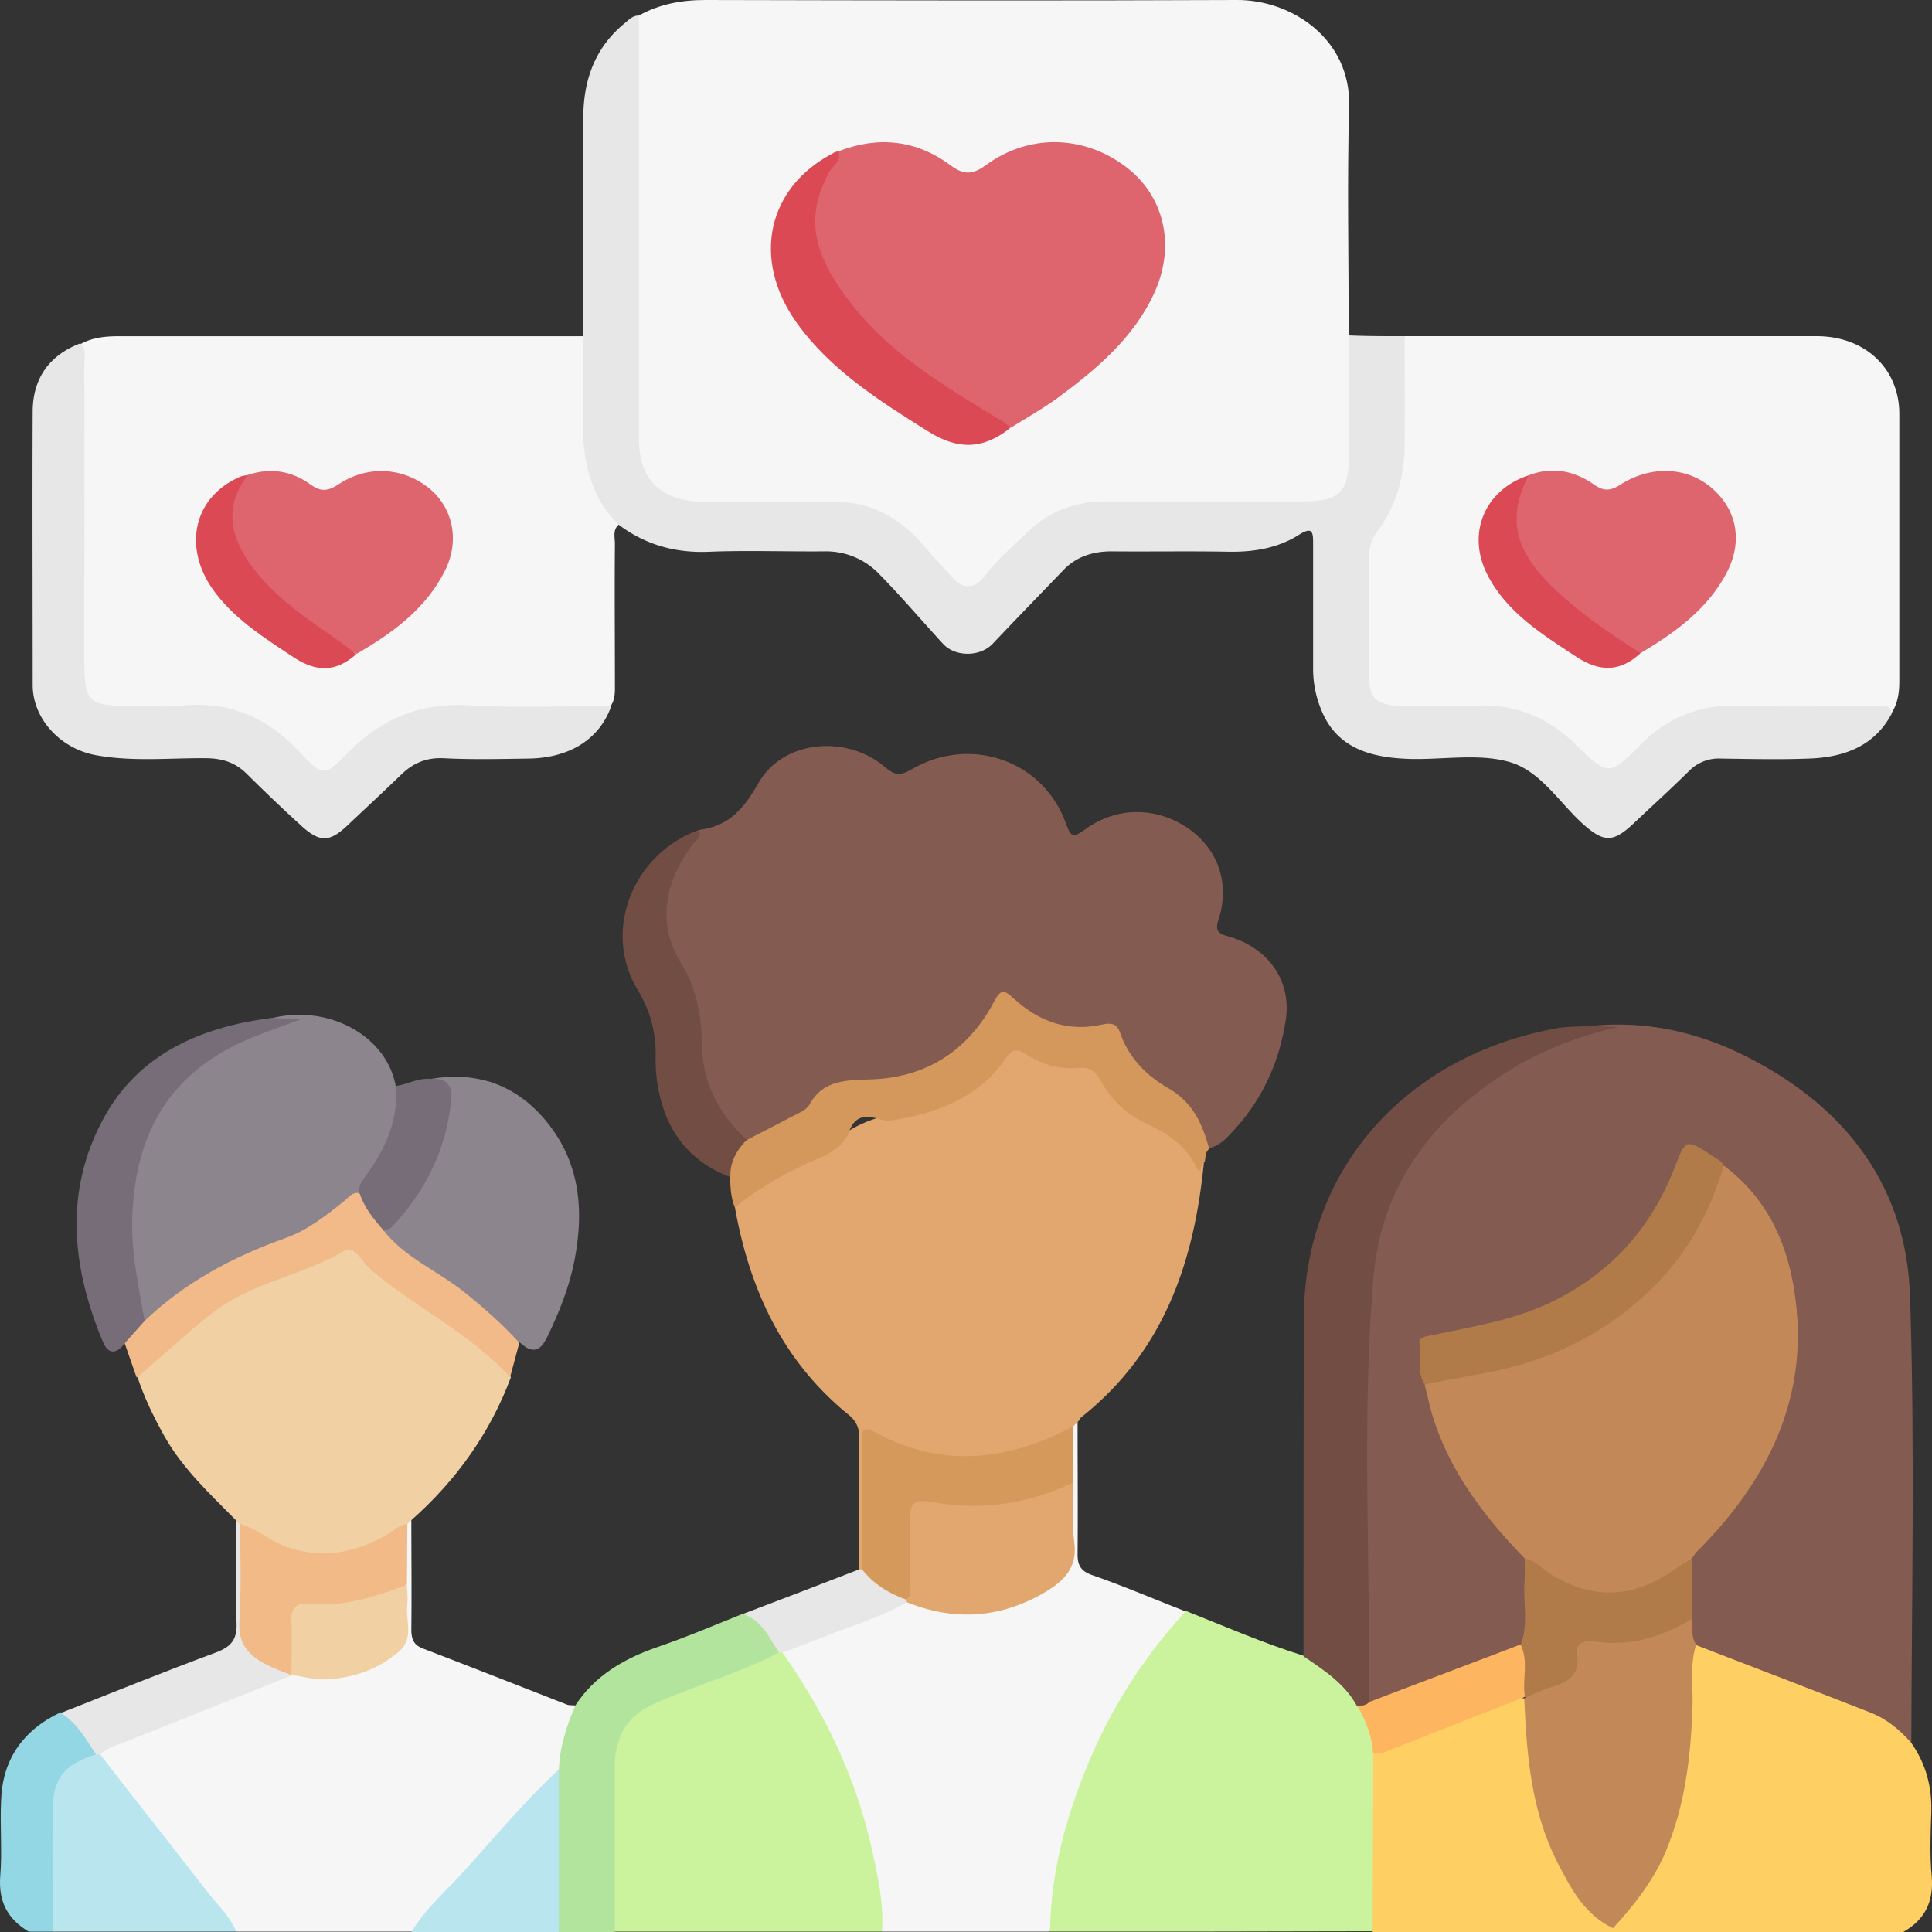 <svg width="80" height="80" fill="none" xmlns="http://www.w3.org/2000/svg"><rect width="100%" height="100%" fill="#333333" stroke="none"/><path d="M17.033 62.948c0 1.503.017 3.006 0 4.51 0 .375.067.641.464.798 2.003.767 3.99 1.55 5.994 2.333.1.032.215.016.331.032.249.422-.116.767-.198 1.143-.1.47-.183.94-.315 1.409-1.043 1.378-2.285 2.584-3.46 3.867-.912 1.003-1.723 2.099-2.8 2.944H9.782c-.596-.47-.994-1.096-1.44-1.675-1.292-1.597-2.567-3.21-3.842-4.823-.216-.266-.464-.517-.414-.892.1-.251.314-.36.546-.439 2.467-.955 4.885-2.004 7.385-2.881a.698.698 0 0 1 .249-.047c1.225.188 2.384.078 3.477-.548.612-.36.96-.799.927-1.52-.033-.547 0-1.08-.017-1.628.017-.782-.082-1.55.067-2.333.05-.14.132-.25.314-.25ZM44.62 58.892c0 1.817.016 3.649 0 5.465 0 .439.115.689.595.861 1.308.454 2.583 1.002 3.875 1.504.066.328-.199.516-.38.736-2.932 3.507-4.62 7.5-5.035 11.947-.016.204-.05.407-.215.58h-6.938c-.397-.549-.231-1.206-.33-1.801-.53-3.226-1.657-6.217-3.544-8.957-.166-.235-.348-.47-.298-.783.099-.172.265-.266.43-.344 1.606-.627 3.18-1.331 4.835-1.833 1.11.141 2.17.549 3.328.282.646-.156 1.259-.329 1.855-.626.993-.47 1.573-1.143 1.457-2.27-.083-.768 0-1.55-.033-2.334.033-.736-.083-1.472.083-2.192.05-.125.132-.25.314-.235Z" fill="#F7F6F6"/><path d="M43.477 79.984c.033-2.599.745-5.057 1.788-7.438.944-2.145 2.236-4.086 3.842-5.84 1.622.642 3.229 1.346 4.9 1.863 1.177.282 1.839 1.128 2.418 2.036.43.689.646 1.44.68 2.223.032 2.036.016 4.072.016 6.107 0 .36.016.736-.265 1.034-4.47.015-8.925.015-13.38.015Z" fill="#CBF39E"/><path d="M79.143 72.17c.613.878.861 1.833.828 2.882-.033.877-.066 1.77.017 2.646.082 1.018-.249 1.77-1.176 2.302H66.758c-.067-.063-.083-.157-.083-.235.199-.564.728-.892 1.06-1.378 1.175-1.675 1.689-3.523 1.937-5.496.149-1.19.149-2.38.165-3.57 0-.407-.016-.846.298-1.19.332-.235.63-.047.928.062 2.07.783 4.123 1.582 6.16 2.412.794.313 1.639.657 1.92 1.566Z" fill="#FED063"/><path d="M32.4 68.428c1.755 2.49 3.03 5.168 3.692 8.096.248 1.143.513 2.286.43 3.46h-11.06c-.216-.234-.232-.516-.232-.814 0-2.082-.017-4.165 0-6.248.016-1.158.563-2.066 1.705-2.552a69.051 69.051 0 0 1 5.183-2.02c.1.016.199.031.282.078Z" fill="#CBF39E"/><path d="M66.758 79.86V80h-9.919c0-2.443.017-4.901.017-7.344 1.507-.892 3.245-1.33 4.852-2.004.447-.188.894-.533 1.457-.298.281.768.231 1.582.33 2.38.266 2.193.829 4.29 2.286 6.076.314.36.728.642.977 1.05Z" fill="#FED063"/><path d="M32.25 68.428c-1.357.72-2.848 1.175-4.288 1.754-.927.376-1.904.705-2.285 1.754-.133.36-.215.689-.215 1.049V80h-2.319c-.265-.282-.265-.61-.265-.955-.016-1.582 0-3.148 0-4.73 0-.375.067-.72.265-1.048.034-.924.315-1.801.68-2.647.794-1.22 1.986-1.926 3.377-2.411 1.192-.407 2.368-.908 3.544-1.378.811.094 1.39.705 1.506 1.597Z" fill="#B2E49E"/><path d="M4.151 72.656c1.457 1.88 2.93 3.742 4.388 5.621.43.564.977 1.05 1.242 1.707h-7.6c-.2-.203-.232-.454-.232-.72 0-1.472-.05-2.944.016-4.416.067-1.393.68-2.082 1.921-2.333.1.031.182.078.265.141ZM23.143 73.267V80h-6.11c.58-.955 1.424-1.691 2.17-2.505 1.291-1.425 2.516-2.913 3.94-4.228Z" fill="#B9E5EE"/><path d="M3.985 72.64c-1.357.439-1.788.971-1.804 2.35-.017 1.66 0 3.335 0 4.994h-.994C.293 79.452-.07 78.716.011 77.683c.083-1.034-.016-2.083.034-3.117.05-1.675.877-2.912 2.467-3.664.662.11 1.39.956 1.473 1.739Z" fill="#93D7E5"/><path d="M26.455.642C27.299.172 28.21 0 29.203 0 36.54.016 43.874.031 51.21 0c2.269-.016 4.736 1.613 4.653 4.4-.083 3.163-.016 6.342-.016 9.505.265.282.248.626.248.955v3.82c0 .189-.016.361-.033.549-.215 1.456-.58 1.77-2.12 1.77-2.616 0-5.232.015-7.848 0-1.44-.016-2.633.438-3.61 1.424-.447.454-.927.877-1.357 1.363-.779.876-1.309.876-2.07.03-.348-.375-.696-.735-1.027-1.11-.993-1.113-2.252-1.708-3.825-1.692-1.573.016-3.13.016-4.702 0-2.285-.016-3.279-.955-3.296-3.1V1.832c0-.407-.066-.83.249-1.19Z" fill="#F7F6F6"/><path d="M79.143 72.17c-.48-.547-1.026-1.002-1.722-1.268-2.4-.94-4.802-1.863-7.203-2.787-.496-.235-.347-.673-.364-1.049-.016-.814-.1-1.629 0-2.443.083-.344.348-.58.58-.83 2.252-2.349 3.692-5.104 3.775-8.267.083-2.678-.679-5.2-2.947-7.094-1.292-1.018-1.275-1.002-1.938.47-1.457 3.273-4.056 5.308-7.7 6.123-.612.14-1.225.297-1.854.375-.596.079-.894.314-.778.924.066.329 0 .674.116 1.002.613 2.537 1.887 4.73 3.759 6.624.215.22.38.438.43.736-.016 1.127.248 2.27-.182 3.382-.248.266-.58.392-.91.517-1.557.595-3.097 1.221-4.654 1.8-.314.11-.662.33-.993.016-.182-.344-.133-.704-.15-1.064 0-4.917-.082-9.834.017-14.75.116-5.356 2.733-9.255 7.981-11.479.663-.282 1.342-.47 2.054-.516.099-.016.05-.157.066-.047 0 .015-.033.015-.066.03-.216.063-.43.095-.596-.093 2.285-.235 4.437.25 6.424 1.253 4.24 2.13 6.69 5.496 6.806 10.037.198 6.138.066 12.26.05 18.399ZM28.922 34.37c1.292-.156 1.888-.907 2.5-1.972 1.01-1.754 3.627-1.989 5.216-.642.381.329.613.391 1.093.11 2.45-1.441 5.48-.376 6.408 2.239.182.5.265.626.778.25 1.292-.955 2.915-.955 4.223-.094 1.275.846 1.804 2.302 1.324 3.79-.149.454-.082.594.43.735 1.607.455 2.584 1.817 2.352 3.414-.265 1.8-1.01 3.445-2.351 4.807-.215.235-.464.439-.795.533-.38-.047-.348-.36-.414-.595-.182-.658-.563-1.175-1.159-1.566-.96-.627-1.805-1.347-2.269-2.412-.132-.328-.38-.391-.728-.344-1.275.188-2.401-.141-3.361-.924-.464-.376-.696-.344-.977.157-.845 1.471-2.17 2.364-3.842 2.85-.646.187-1.308.172-1.954.156-.563-.016-.96.14-1.324.58-.812.955-1.954 1.456-3.18 1.769-1.258-.799-1.82-1.973-1.97-3.351-.033-.25-.017-.517-.05-.783-.116-1.127-.314-2.208-.894-3.257-1.11-1.957-.53-3.805.944-5.45Z" fill="#845B51"/><path d="M25.627 21.719c-.265.219-.165.532-.165.798-.017 1.942 0 3.868 0 5.81 0 .313.016.626-.166.892-.315.266-.712.235-1.093.235-1.705 0-3.41.063-5.116-.016-1.69-.062-3.047.533-4.223 1.629-1.44 1.33-1.556 1.346-2.947-.047-1.126-1.112-2.418-1.66-4.04-1.566-.96.047-1.921.031-2.881 0-1.143-.031-1.656-.485-1.706-1.582-.05-1.22-.016-2.442-.016-3.664V15.08c0-.282-.017-.579.082-.845.497-.266 1.027-.313 1.573-.313H24.17c.298.297.215.673.232 1.033.05 1.284-.066 2.568.116 3.868.116.814.364 1.55.877 2.223.133.173.315.392.232.674ZM58.164 13.92h17.055c2.004 0 3.428 1.332 3.428 3.226v11.071c0 .47-.067.924-.332 1.331-2.417-.172-4.835-.11-7.252-.047-1.11.031-2.02.595-2.799 1.347-1.82 1.738-1.606 1.66-3.36.015-1.027-.97-2.236-1.456-3.71-1.409a52.162 52.162 0 0 1-3.13 0c-1.208-.031-1.622-.454-1.639-1.582-.016-1.534 0-3.069 0-4.603 0-.532.133-1.018.447-1.472.712-1.034 1.01-2.177 1.027-3.398.017-1.174 0-2.333 0-3.508.033-.344 0-.688.265-.97Z" fill="#F7F6F6"/><path d="m44.62 58.892-.183.172c-1.142 1.112-2.65 1.316-4.156 1.441-1.225.11-2.4-.235-3.51-.705-.828-.36-.828-.344-.828.533v3.586c0 .328.033.673-.133 1.002-.05.094-.132.11-.231.062 0-1.816-.017-3.633 0-5.465 0-.391-.116-.673-.447-.939-2.782-2.27-4.107-5.261-4.703-8.597.447-.767 1.258-1.143 2.003-1.55.547-.297 1.143-.517 1.673-.83.149-.078.265-.188.38-.282.73-.657 1.64-1.049 2.584-1.19 1.755-.235 3.262-.908 4.305-2.317.364-.501.762-.61 1.308-.282a3.423 3.423 0 0 0 1.888.485c.563-.015.927.22 1.192.674.43.751 1.06 1.3 1.871 1.69.745.377 1.49.8 1.871 1.582.066.141.215.141.348.157-.398 4.087-1.623 7.83-5.1 10.585-.033.063-.083.126-.133.188Z" fill="#E2A66F"/><path d="M58.164 13.92c0 1.504.017 3.023 0 4.526-.016 1.268-.331 2.474-1.11 3.523-.264.345-.38.72-.38 1.159.033 1.644 0 3.273.017 4.917 0 .845.33 1.158 1.241 1.174 1.077.016 2.153.047 3.213 0 1.655-.078 2.98.517 4.106 1.613 1.325 1.3 1.374 1.315 2.65.031 1.142-1.159 2.483-1.707 4.172-1.644 1.838.063 3.693.016 5.53.016.282 0 .646-.125.73.313-.713 1.347-1.971 1.816-3.445 1.863-1.209.047-2.418.016-3.626 0a1.72 1.72 0 0 0-1.325.517c-.762.752-1.556 1.472-2.335 2.208-.811.752-1.192.736-2.003.031-1.027-.908-1.789-2.239-3.097-2.615-1.258-.36-2.715-.094-4.09-.125-1.622-.047-3.063-.423-3.709-2.051a4.455 4.455 0 0 1-.33-1.676v-5.23c0-.438-.034-.673-.58-.329-.861.548-1.855.72-2.898.705-1.623-.031-3.245 0-4.868-.016-.778 0-1.457.22-1.987.768-.977 1.017-1.954 2.02-2.93 3.053-.514.548-1.54.564-2.054.016-.894-.971-1.755-1.989-2.682-2.929a3.035 3.035 0 0 0-2.203-.908c-1.59.016-3.195-.047-4.785.016-1.407.063-2.65-.282-3.759-1.112-1.175-1.159-1.49-2.6-1.49-4.15v-3.663c0-3.038-.017-6.076.017-9.114.016-1.503.48-2.85 1.738-3.867.166-.141.315-.298.563-.298v17.49c0 1.77.927 2.647 2.782 2.647 1.788 0 3.576-.016 5.365 0 1.49.016 2.666.673 3.593 1.754.397.454.811.908 1.225 1.362.48.532.96.486 1.358-.047.513-.689 1.176-1.237 1.788-1.832.861-.83 1.938-1.253 3.18-1.253h8.18c1.523 0 1.92-.36 1.937-1.879.016-1.66 0-3.335 0-4.995.761.032 1.54.032 2.301.032Z" fill="#E7E7E7"/><path d="M17.033 62.948c-.05.062-.116.11-.165.172-1.573 1.566-3.974 1.863-5.994.72-.298-.172-.613-.344-.878-.58-.083-.093-.149-.203-.215-.297-1.076-1.096-2.202-2.13-2.964-3.476-.447-.798-.845-1.613-1.126-2.474.778-1.206 1.97-2.004 3.096-2.85.994-.751 2.136-1.268 3.345-1.644.63-.188 1.242-.423 1.805-.752.364-.203.745-.266 1.043.079 1.043 1.253 2.5 2.004 3.842 2.912.91.627 1.738 1.347 2.334 2.27-.86 2.303-2.252 4.26-4.123 5.92Z" fill="#F1D0A4"/><path d="M11.221 42.169c2.368-.61 4.802.72 5.167 2.818.364.533.215 1.096.066 1.66-.265 1.002-.878 1.832-1.424 2.71-1.143 1.001-2.401 1.862-3.891 2.395a13.714 13.714 0 0 0-4.438 2.6c-.215.187-.414.516-.811.281-.977-3.241-1.093-6.404 1.01-9.333 1.06-1.471 3.328-2.771 5-2.943-.265-.063-.53.047-.679-.188Z" fill="#8D858D"/><path d="M3.323 14.218c.281.25.166.595.166.893.016 3.977 0 7.97 0 11.947 0 2.099.066 2.177 2.252 2.177.58 0 1.159.047 1.738-.016 2.037-.203 3.61.501 4.951 1.942.927 1.002 1.027.986 1.97.015 1.358-1.377 2.931-2.082 4.968-1.972 1.97.11 3.957.03 5.944.03-.48 1.363-1.705 2.146-3.41 2.177-1.176.016-2.369.047-3.544-.015-.729-.032-1.275.219-1.755.689-.729.704-1.474 1.393-2.22 2.098-.744.705-1.158.705-1.936-.016a67.692 67.692 0 0 1-2.203-2.098c-.463-.47-.977-.658-1.672-.673-1.54-.016-3.063.156-4.603-.126-1.457-.266-2.6-1.487-2.616-2.88 0-3.79-.017-7.595 0-11.384.016-1.316.662-2.287 1.97-2.788Z" fill="#E7E7E7"/><path d="m65.897 42.482 1.142.047c-1.473.313-2.864.83-4.156 1.566-3.477 2.02-5.68 4.932-6.01 8.784-.497 5.857-.116 11.729-.2 17.6-.049.33-.264.235-.48.173-.496-.924-1.357-1.488-2.218-2.067 0-4.682 0-9.364.016-14.062.017-6.09 4.223-10.851 10.565-11.963.463-.062.894-.047 1.34-.078Z" fill="#724D44"/><path d="M17.845 44.674c1.755-.297 3.262.157 4.454 1.394 1.689 1.77 1.92 3.883 1.49 6.122-.215 1.096-.63 2.145-1.126 3.163-.298.627-.629.705-1.142.235-.298-.016-.48-.235-.663-.423-1.126-1.158-2.45-2.051-3.791-2.944-.514-.328-1.16-.626-1.176-1.362 1.341-1.393 2.268-2.975 2.533-4.885.05-.564-.016-1.002-.58-1.3Z" fill="#8D858D"/><path d="M49.885 48.135c-.182-.094-.1.704-.381.125-.43-.846-1.192-1.347-2.037-1.738-.86-.392-1.457-1.002-1.887-1.77-.199-.36-.43-.579-.894-.532-.828.078-1.59-.157-2.252-.595-.398-.266-.58-.094-.779.188-1.109 1.628-2.831 2.286-4.752 2.584-.182.031-.38-.016-.563-.079-.58-.156-.96-.078-1.192.564-.182.517-.695.846-1.242 1.08-1.258.533-2.434 1.19-3.477 2.036-.166-.391-.182-.814-.199-1.237-.248-.767-.066-1.159.68-1.55.628-.329 1.257-.642 1.87-.97.265-.142.596-.267.729-.486.596-1.096 1.606-1.018 2.682-1.065 2.302-.11 3.958-1.3 4.968-3.21.298-.564.43-.486.828-.125 1.026.94 2.235 1.393 3.675 1.064.365-.078.597-.015.712.33.348 1.017 1.06 1.769 1.987 2.301 1.027.58 1.441 1.503 1.706 2.521-.166.141-.149.36-.182.564Z" fill="#D5985C"/><path d="M15.874 50.938c.894 1.158 2.302 1.706 3.411 2.615.795.642 1.54 1.3 2.22 2.05-.133.47-.25.94-.382 1.426-1.606-1.77-3.808-2.834-5.63-4.338-.248-.203-.447-.454-.645-.704-.182-.22-.381-.313-.646-.157-1.722 1.002-3.825 1.284-5.431 2.553-1.076.845-2.07 1.785-3.113 2.661-.166-.47-.331-.955-.497-1.424 0-.517.381-.72.795-.893 1.656-1.597 3.66-2.678 5.862-3.46.927-.33 1.689-.94 2.434-1.535.182-.141.314-.376.612-.329.447.439.894.893 1.01 1.535Z" fill="#F1BA88"/><path d="m5.989 54.696-.795.892c-.331.454-.695.564-.944-.047-1.275-3.069-1.606-6.2.033-9.223 1.408-2.615 3.958-3.79 6.955-4.165.331.016.662.031 1.225.047-1.043.407-1.92.673-2.732 1.08-2.898 1.457-4.057 3.821-4.239 6.796-.116 1.582.232 3.085.497 4.62Z" fill="#766D78"/><path d="M30.926 47.195c-.43.438-.712.94-.68 1.55-1.639-.626-2.566-1.8-2.93-3.398a6.098 6.098 0 0 1-.166-1.55c.017-1.018-.198-1.91-.761-2.834-1.457-2.443-.166-5.606 2.533-6.592.199.282-.132.422-.232.579-1.142 1.55-1.507 3.241-.513 4.886.646 1.049.86 2.129.878 3.225 0 1.66.629 3.007 1.87 4.134Z" fill="#724D44"/><path d="M9.78 62.963c.05.047.1.11.166.157.265.282.232.626.232.955 0 .955.05 1.91-.016 2.866-.05.892.347 1.472 1.159 1.879.281.14.612.25.778.548-2.335.94-4.67 1.863-7.02 2.803-.332.125-.68.219-.928.485h-.166c-.43-.626-.778-1.315-1.473-1.722 2.136-.846 4.272-1.707 6.424-2.506.63-.235.878-.532.861-1.19-.066-1.425-.016-2.85-.016-4.275Z" fill="#E7E7E7"/><path d="M15.874 50.937c-.414-.47-.811-.955-.993-1.565-.05-.314.165-.533.33-.768.779-1.096 1.292-2.27 1.176-3.633.497-.078.944-.344 1.457-.297.663-.047.895.297.845.846-.199 2.035-1.043 3.805-2.5 5.323-.067.063-.216.063-.315.094Z" fill="#766D78"/><path d="M35.578 64.983h.133c.646.33 1.192.768 1.788 1.16.05.062.066.124.05.203-1.209.689-2.567 1.064-3.858 1.597-.414.172-.861.329-1.292.485-.05 0-.1 0-.149-.015-.414-.595-.679-1.316-1.49-1.582 1.606-.61 3.212-1.221 4.818-1.848Z" fill="#E7E7E7"/><path d="M12.082 69.368c-.347-.141-.712-.266-1.043-.438-.745-.376-1.192-.877-1.126-1.786.083-1.346.033-2.693.033-4.04.729.204 1.292.752 2.02.987 1.441.47 2.732.188 3.991-.501.298-.172.546-.439.91-.486 0 .83-.016 1.66-.016 2.49-.877.783-1.987.94-3.096 1.002-1.424.079-1.424.047-1.44 1.394 0 .454.132.94-.25 1.331l.017.047Z" fill="#F1BA87"/><path d="M12.066 69.352c0-.751.033-1.503 0-2.255-.017-.5.198-.736.728-.689 1.441.141 2.75-.297 4.057-.782 0 .266.05.532.017.782-.1.674.314 1.425-.365 1.99-.844.72-1.838 1.08-2.98 1.142-.497.016-.96-.11-1.457-.188Z" fill="#F1D0A4"/><path d="M37.549 66.346c0-.032 0-.079-.017-.11-.165-1.19-.082-2.38-.05-3.57.017-.58.464-.72.978-.69.629.063 1.258.126 1.887.126 1.01.016 1.954-.188 2.898-.485.38-.125.762-.345 1.192-.22.017.83-.066 1.676.05 2.49.132 1.034-.447 1.597-1.259 2.067-1.837 1.065-3.725 1.175-5.679.392Z" fill="#E2A66F"/><path d="M44.437 61.398c-1.821.845-3.725 1.174-5.746.814-.86-.157-1.01-.032-1.01.798v2.49c0 .25.1.532-.165.736-.729-.266-1.358-.658-1.822-1.253v-5.37c0-.376.05-.564.497-.33 2.798 1.535 5.53 1.222 8.246-.218v2.333Z" fill="#D5995C"/><path d="M56.21 70.652c.166-.031.348-.016.48-.172 2.087-.799 4.173-1.582 6.26-2.38.38.03.364.328.38.563.033.47.067.956-.066 1.425a.377.377 0 0 1-.182.204c-1.92.751-3.825 1.503-5.746 2.255-.149.062-.314.062-.48.078-.033-.689-.282-1.347-.646-1.973Z" fill="#FEB55F"/><path d="M70.07 67.02c.033.36-.067.75.165 1.08-.265.814-.132 1.66-.149 2.474-.066 2.114-.298 4.18-1.142 6.17-.514 1.174-1.292 2.16-2.153 3.1-1.209-.58-1.755-1.676-2.302-2.725-1.093-2.145-1.275-4.478-1.374-6.812h.05c.165-.391.563-.485.91-.595.596-.203 1.01-.485 1.01-1.158 0-.533.381-.815.928-.768 1.275.126 2.45-.188 3.576-.704.15-.063.298-.125.48-.063Z" fill="#C38858"/><path d="M34.718 6.264c1.655-.642 3.228-.47 4.636.579.53.391.894.407 1.44.016 1.772-1.316 4.024-1.284 5.78.015 1.622 1.19 2.119 3.257 1.241 5.215-.844 1.879-2.4 3.194-4.057 4.415-.612.439-1.275.815-1.904 1.206-.083-.016-.182-.016-.248-.047-2.815-1.535-5.514-3.21-7.22-5.966-1.175-1.895-1.11-3.695.331-5.433Z" fill="#DE646E"/><path d="M34.717 6.264c.15.407-.248.595-.38.86-1.027 1.896-.696 3.43 1.01 5.575 1.622 2.036 3.89 3.367 6.11 4.714.132.078.248.188.38.282-.016.015-.033.046-.05.062-1.109.861-2.135.877-3.377.094-2.02-1.268-4.024-2.537-5.415-4.478-1.887-2.631-1.225-5.622 1.507-7.031.05-.047.133-.063.215-.078Z" fill="#DB4955"/><path d="M63.132 64.53c-1.623-1.676-3.014-3.493-3.743-5.685-.165-.485-.265-1.002-.397-1.503.712-.501 1.59-.517 2.417-.658 2.666-.485 4.968-1.612 6.856-3.46 1.241-1.222 2.086-2.662 2.682-4.244.1-.266.1-.58.447-.704 1.904 1.44 2.7 3.413 2.964 5.605.497 4.103-1.192 7.47-4.106 10.382a2.384 2.384 0 0 0-.183.25c-2.02 2.161-4.851 2.146-6.938.016Z" fill="#C38858"/><path d="M71.377 48.276c-.596 2.004-1.59 3.789-3.162 5.26-1.888 1.77-4.14 2.85-6.74 3.32l-2.483.47c-.348-.516-.1-1.111-.215-1.66-.067-.328.314-.328.596-.391 1.656-.36 3.328-.61 4.868-1.362 2.5-1.206 4.14-3.1 5.1-5.56.463-1.205.447-1.205 1.556-.5.182.14.398.203.48.423ZM63.132 64.53c.48.093.761.47 1.159.704 1.722 1.018 3.361.94 5.033-.235.232-.172.497-.313.746-.47v2.506c-1.226.72-2.534 1.158-4.007.94-.415-.063-.845.03-.762.532.132.845-.365 1.158-1.093 1.362-.364.11-.695.282-1.06.423-.132-.72.166-1.488-.182-2.192.348-.877.083-1.77.166-2.662.016-.298 0-.611 0-.909Z" fill="#B17A49"/><path d="M10.261 19.667c.927-.313 1.805-.172 2.567.376.414.298.695.329 1.159.032 1.208-.815 2.649-.736 3.742.11 1.01.798 1.324 2.16.712 3.413-.778 1.581-2.153 2.599-3.676 3.476-2.153-1.065-4.024-2.412-5.067-4.541-.596-1.19-.315-2.192.563-2.866Z" fill="#DE646E"/><path d="M10.261 19.668c-.944 1.236-.778 2.442.083 3.664.977 1.393 2.4 2.301 3.775 3.272.215.157.43.313.63.486-.845.751-1.657.751-2.617.11-1.159-.768-2.318-1.504-3.163-2.584-1.424-1.801-1.026-3.962.895-4.839.132-.078.264-.078.397-.11Z" fill="#DB4955"/><path d="M63.297 19.683c.977-.376 1.888-.188 2.699.376.397.281.679.281 1.093.015 1.242-.798 2.699-.751 3.725.079 1.093.892 1.375 2.223.696 3.538-.778 1.504-2.12 2.49-3.577 3.351a1.26 1.26 0 0 1-.629-.172c-1.64-1.049-3.229-2.145-4.255-3.805-.729-1.19-.63-2.568.248-3.382Z" fill="#DE646E"/><path d="M63.297 19.683c-.877 1.707-.612 3.022.878 4.51 1.11 1.111 2.417 2.004 3.758 2.85-.844.783-1.689.798-2.682.14-1.424-.939-2.865-1.831-3.66-3.382-.877-1.706-.115-3.523 1.706-4.118Z" fill="#DB4955"/></svg>